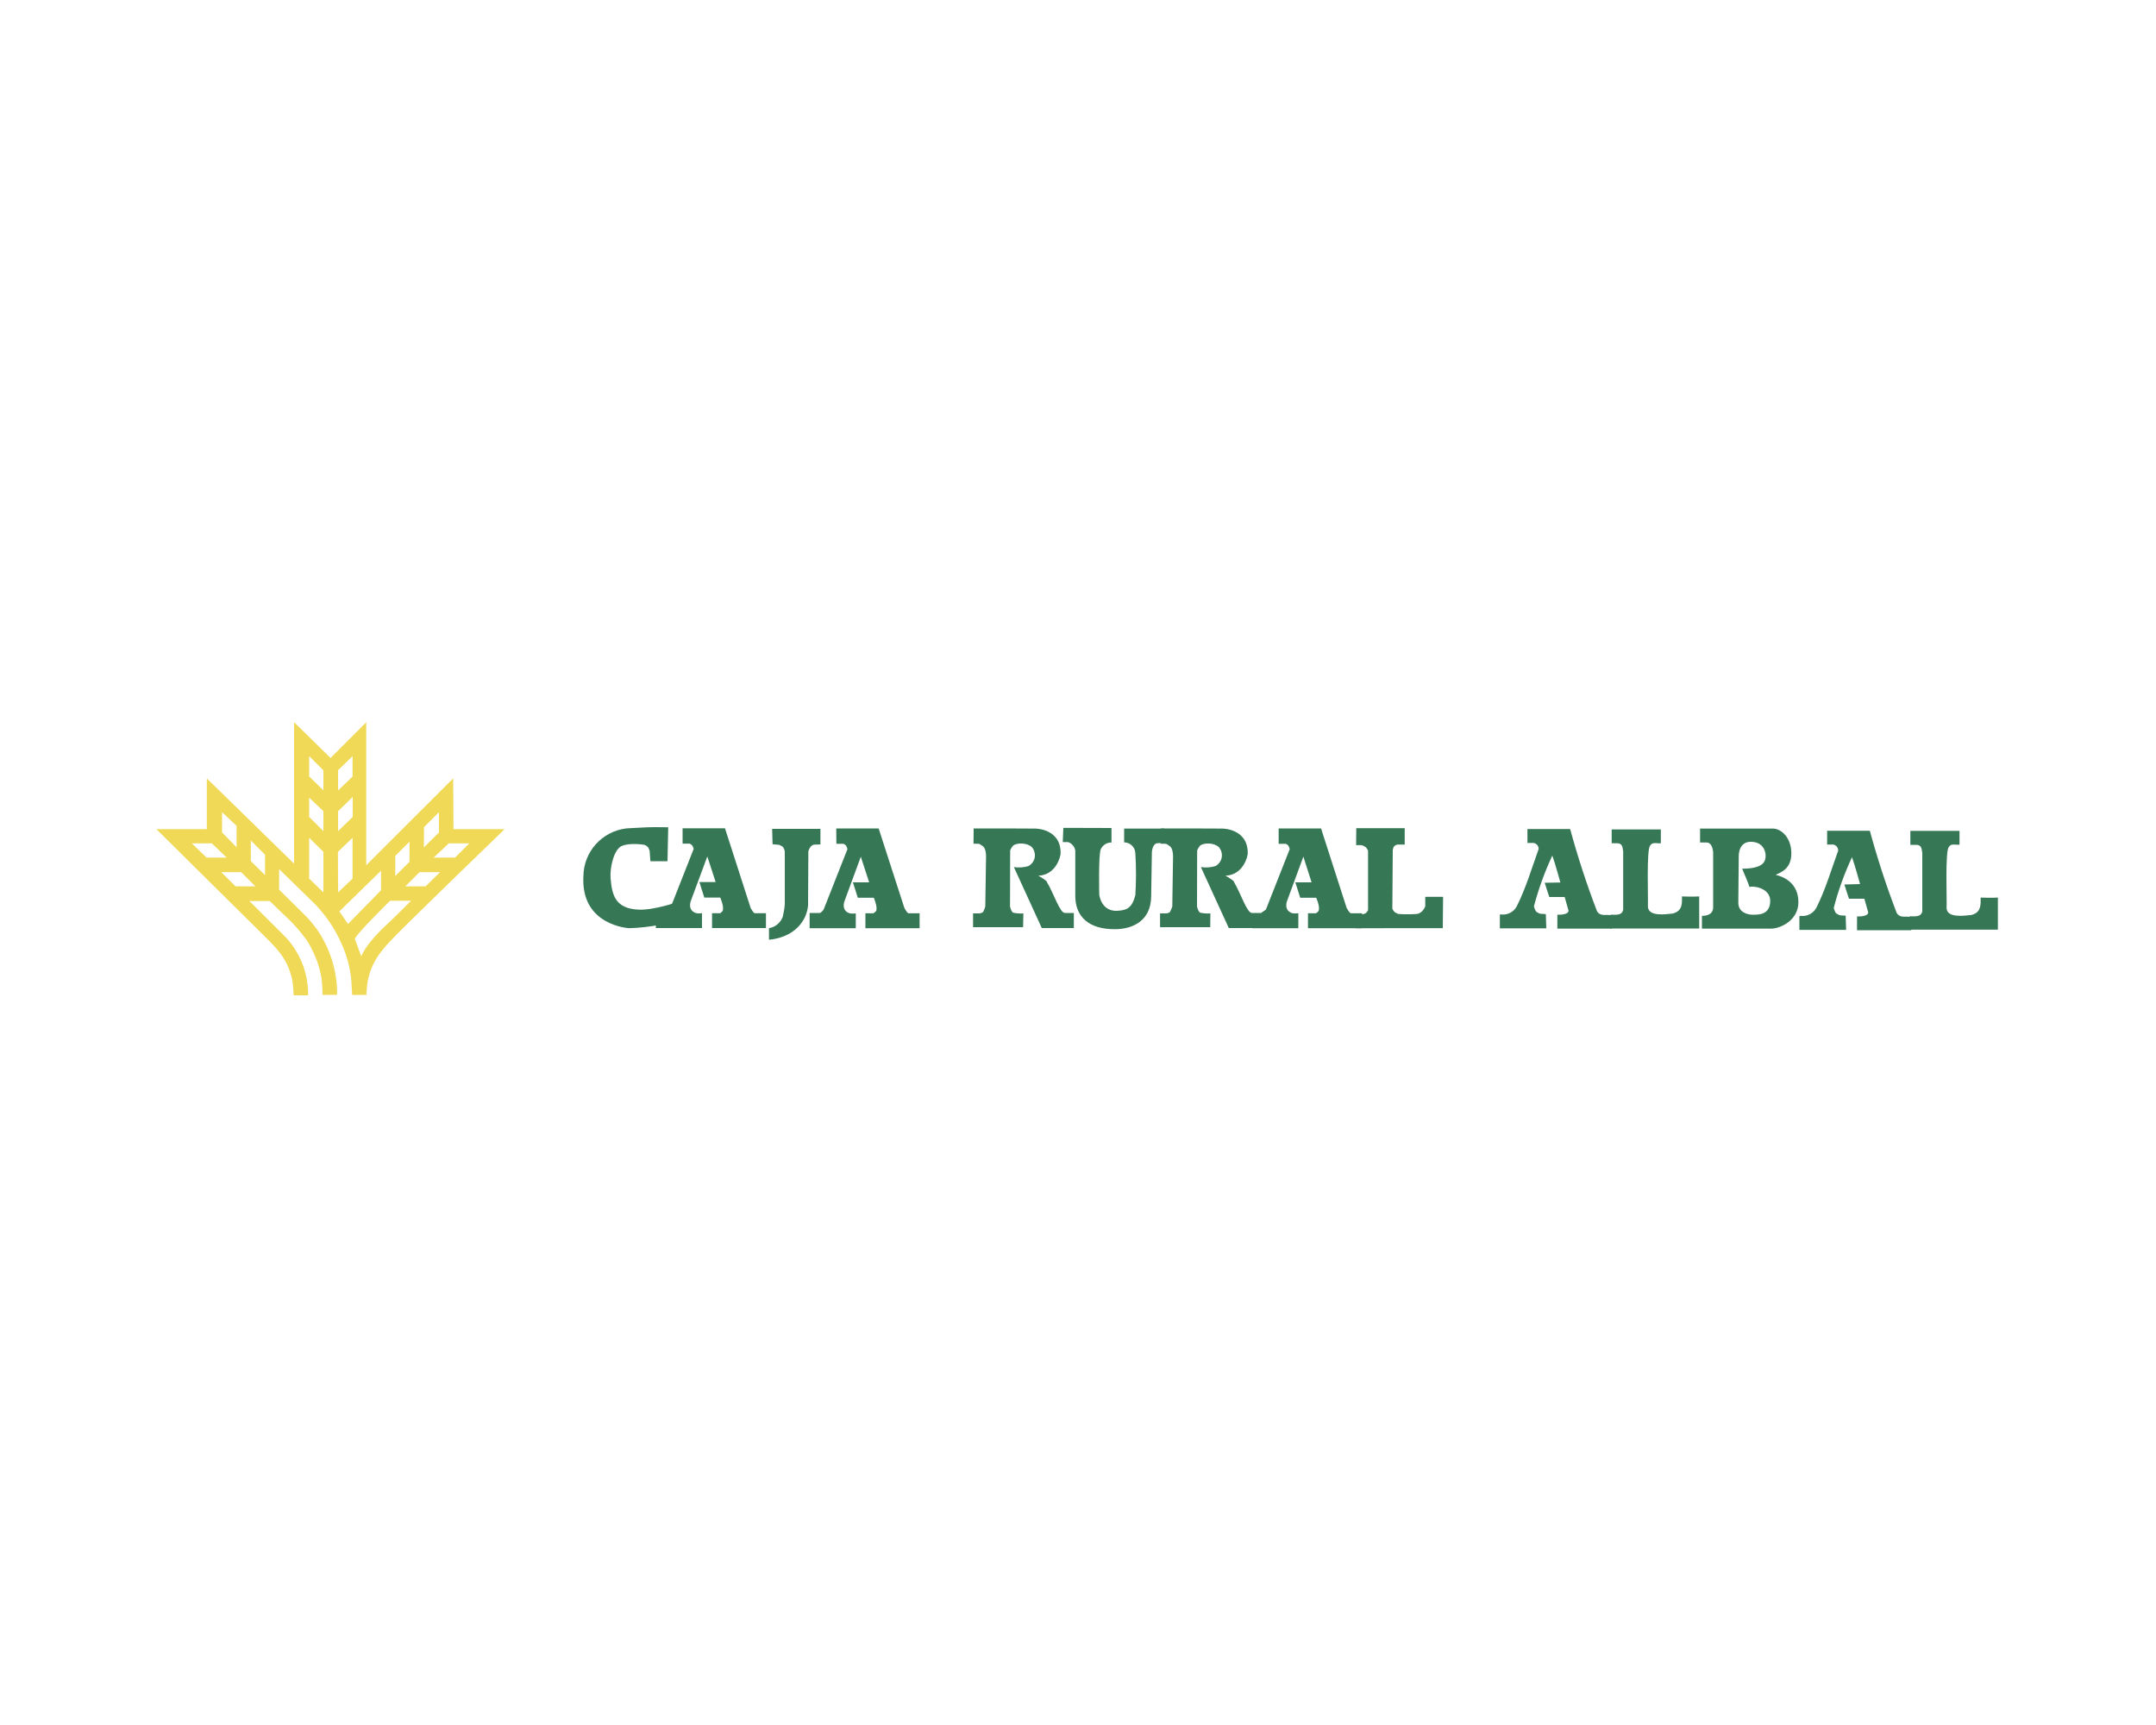<?xml version="1.0" encoding="utf-8"?>
<!-- Generator: Adobe Illustrator 25.4.1, SVG Export Plug-In . SVG Version: 6.00 Build 0)  -->
<svg version="1.0" id="katman_1" xmlns="http://www.w3.org/2000/svg" xmlns:xlink="http://www.w3.org/1999/xlink" x="0px" y="0px"
	 viewBox="0 0 1500 1200" style="enable-background:new 0 0 1500 1200;" xml:space="preserve">
<style type="text/css">
	.st0{fill:#F0D957;}
	.st1{fill-rule:evenodd;clip-rule:evenodd;fill:#367856;}
	.st2{fill:#367856;}
</style>
<g id="CR---Albal">
	<g id="Recurso-2Prueba1" transform="translate(0, 14)">
		<path id="Shape" class="st0" d="M251.3,651.2c0,0,3.4-8.6,16.2-20.5c7.4-6.9,18.5-18.1,18.5-18.1h-14.6c0,0-24.4,24-24.5,26.6
			L251.3,651.2z M242.1,628.8l23-23.5v-13.6l-29,28.3L242.1,628.8z M296.1,602.6l10.1-9.9h-14.3l-9.9,9.9H296.1z M275,595.4l9.9-9.9
			v-14l-9.9,9.9V595.4z M301.7,582.6h14.9l9.9-9.9h-14.3L301.7,582.6z M294.9,575.5l10.5-10.4V551l-10.4,10.4L294.9,575.5z
			 M235.2,606.8l10.1-9.6v-28.4l-10.2,9.8L235.2,606.8z M215.1,597.2l9.9,9.6v-28.2l-9.9-9.8V597.2z M235.2,550.3v13.9l10.2-9.9
			v-13.9L235.2,550.3z M215.1,554.3l9.9,9.9v-13.9l-9.9-9.4V554.3z M235.2,521.8v14.1l10.1-9.7V512L235.2,521.8z M215.1,526.1
			l9.9,9.7v-13.9l-9.9-9.9V526.1z M174.5,570.7V585l9.9,9.8v-14.2L174.5,570.7z M163.9,602.6h13.8l-9.9-9.9h-13.9L163.9,602.6z
			 M154.5,551v14.1l10.1,10.3v-14.9L154.5,551z M143.7,582.6h14l-10.3-9.9h-13.9L143.7,582.6z M315.5,562.8H351
			c-4.2,4.3-26.6,25.7-46.7,45.4c-33.7,33-40.5,38.7-45.9,51.5c-1.1,2.8-1.9,5.6-2.5,8.5c-0.6,2.8-1,9.9-1,9.9h-9.9l-0.6-10.6
			c-0.9-8.6-3.1-16.9-6.7-24.8c-4.4-10.1-10.5-19.3-18.1-27.3l-25.4-24.8v14.3l17.5,17.3c3.2,3.2,6.2,6.7,8.9,10.4
			c7.1,10.3,11.7,22.2,13.3,34.7c0.5,3.6,0.7,7.2,0.6,10.8h-10.1c0-3.6-0.2-7.2-0.6-10.8c-1.1-7.1-3.3-14-6.6-20.4
			c-1.3-2.8-2.8-5.5-4.6-7.9c-3.1-4.2-6.5-8.2-10.1-11.9l-14.9-14.3h-14.1l23.3,23.2c8.8,8.5,14.7,19.7,16.7,31.7
			c0.6,3.5,0.9,7.1,0.9,10.7h-10.1c-0.1-3.6-0.4-7.3-1-10.9c-3.1-13.6-9.2-19.8-15.7-26.7l-78.8-78h35.1v-35.3l60.7,59.3v-98.4
			l25.4,24.9l24.8-24.8v99.4l60.5-60.4L315.5,562.8z"/>
		<path id="Path" class="st1" d="M474.9,562.2h29.5l17.8,55.3c0,0,1.9,3.8,3,3.8h7.7v10.3h-37.5v-10.3h5.6c0,0,1.7-1.1,1.9-2
			c0.8-3.1-1.8-8.9-1.8-8.9H490l-3.4-10.8h11.3l-5.8-17.8l-11.5,31c0,0-2.5,6.5,3.7,8.4c1.4,0.3,2.7,0.3,4.1,0v10.4h-32.1V621h7
			c1,0,2.7-2.3,2.7-2.3l16.6-42.1c-0.2-0.9-0.5-1.7-1-2.5c-0.5-0.5-1.1-0.9-1.7-1.2h-5L474.9,562.2z"/>
		<path id="Path_00000018223226682945583300000014049681680248803230_" class="st1" d="M537.2,562.6h33.6v10.8l-4.8,0.2
			c-0.8,0.3-1.5,0.8-2.1,1.5c-0.7,1-1.2,2-1.5,3.2l-0.2,37.7c-0.5,4.9-2.4,9.5-5.6,13.3c-8,9.9-21.6,10.4-21.6,10.4v-8
			c4.4-0.7,8.1-3.8,9.6-8c0.7-2.9,1.2-5.8,1.4-8.7v-36.5c-0.1-1.1-0.5-2.1-1.1-3.1c-0.8-0.8-1.8-1.3-2.9-1.7l-4.5-0.4L537.2,562.6z"
			/>
		<path id="Path_00000041984247702459183300000013792414267248930992_" class="st1" d="M581.8,562.3h29.5l17.9,55.3
			c0,0,1.9,3.7,2.9,3.7h7.7v10.4h-37.7v-10.4h5.6c0,0,1.7-1.1,2-1.9c0.8-3.1-1.8-8.9-1.8-8.9h-11.1l-3.4-10.7h11.3l-5.8-17.8
			l-11.4,31c0,0-2.5,6.5,3.8,8.4c1.3,0.2,2.7,0.2,4.1,0v10.3h-32.1v-10.6h7c1,0,2.7-2.3,2.7-2.3l16.6-42.1c-0.2-0.9-0.5-1.7-1-2.5
			c-0.5-0.5-1.1-0.9-1.7-1.2h-5L581.8,562.3z"/>
		<path id="Path_00000143584447905793201490000016967596759346301370_" class="st1" d="M452.5,585.1h11.9l0.5-23.6
			c0,0-8.8-0.2-14.4,0c-5.6,0.2-14.9,0.8-14.9,0.8c-16.8,2.1-29.5,16.2-29.7,33.1c-2,34.7,31.9,36.3,31.9,36.3
			c6.9-0.2,13.8-1,20.6-2.2c5.1-1.2,12.9-3.9,12.9-3.9l0.1-12.1c0,0-16.2,5.7-26.8,5.3c-16.7-0.6-18.8-10.3-19.8-21.8
			c-0.6-7.9,2.5-20.3,7.8-22.5c5.8-2.5,15.7-0.8,15.7-0.8c0.9,0.3,1.6,0.8,2.3,1.4c0.7,0.9,1.2,2,1.4,3.1L452.5,585.1z"/>
		<path id="Path_00000152945772108729013920000009879339279382540435_" class="st1" d="M739.8,561.9l33.5,0.1v10.1
			c-3.1-0.1-6,1.7-7.4,4.5c-1.8,3.5-1.1,32-1.1,32c1.6,8.5,7.2,11.4,12.6,11c6.2-0.4,10.1-1.5,12.5-10.9c0.6-9.7,0.6-19.4,0-29.1
			c-0.1-4.2-3.6-7.6-7.8-7.6v-9.6h28v9.9l-5,0.3c-3.3,0.4-3.7,6-3.7,6l-0.5,31.2c-0.3,17.1-13.2,22.5-24.9,22.6
			c-17.9,0.2-28.1-8.2-27.9-23.7v-31.1c-0.5-2.7-2.4-4.9-5-5.8h-3.7L739.8,561.9z"/>
		<path id="Path_00000085934420575217362060000001779953290841723033_" class="st1" d="M677.4,562.3h20.5l22.3,0.1
			c0,0,18-0.1,17.7,17.3c0,1.6-2.8,14.9-15.5,15.5c0,0,6.2,3.4,6,4.5c4.8,7.9,8.9,21.4,12.5,21.4h6.2v10.5h-22.3l-19.4-42.4
			c3.4,0.5,7,0.3,10.3-0.8c2.2-1.3,3.8-3.5,4.2-6s-0.3-5.1-2-7.1c-3.3-3.1-10.4-3.3-13.2-0.9c-0.8,1-1.5,2.1-1.9,3.3l-0.1,38.9
			c0,0,0.8,3.7,2.2,4.3c2.3,0.5,4.7,0.7,7.1,0.5l-0.2,9.6H677v-9.6h4.5c0,0,2.1-0.3,2.6-1.2c0.6-1.2,1.1-2.4,1.4-3.6l0.5-33.2
			c0,0,0.5-6-1.8-8.4c-0.9-0.8-1.9-1.4-3-2l-3.9-0.1L677.4,562.3z"/>
		<path id="Path_00000047023462249065342850000008705223791325441686_" class="st1" d="M943.6,562.1h33.7v11.4h-4.8
			c-1,0.1-2,0.6-2.7,1.4c-0.4,0.7-0.7,1.5-0.8,2.3l-0.3,41c0.4,0.9,0.9,1.6,1.6,2.3c0.8,0.5,1.6,1,2.5,1.3c4.3,0.3,8.5,0.3,12.8,0
			c4.2-0.4,6-5.3,6-5.3v-6.6h12.4l-0.2,21.8H943v-9.6l5.6-0.2c0.7-0.2,1.3-0.5,1.9-0.9c0.5-0.5,1-1.2,1.3-1.8v-41.5
			c-0.4-0.8-0.9-1.6-1.5-2.3c-1-0.7-2.1-1.3-3.3-1.5h-3.5L943.6,562.1z"/>
		<path id="Path_00000012455560998147344030000010937822055886957234_" class="st1" d="M807.6,562.3h20.5l22.3,0.1
			c0,0,17.9-0.1,17.7,17.3c0,1.6-2.8,14.9-15.5,15.5c0,0,6.2,3.4,6,4.5c4.7,7.9,8.9,21.4,12.4,21.4h6.2v10.5h-22.3l-19.4-42.4
			c3.4,0.5,7,0.3,10.3-0.8c2.2-1.3,3.8-3.5,4.2-6s-0.3-5.1-2-7.1c-3.3-3.1-10.5-3.3-13.2-0.9c-0.8,1-1.5,2.1-1.9,3.3l-0.1,38.9
			c0,0,0.8,3.7,2.2,4.3c2.3,0.5,4.7,0.7,7.1,0.5l-0.1,9.6h-34.9v-9.6h4.5c0,0,2.1-0.3,2.5-1.2c0.6-1.2,1.1-2.4,1.5-3.6l0.5-33.2
			c0,0,0.5-6-1.8-8.4c-0.9-0.8-1.9-1.4-3-2l-3.9-0.1L807.6,562.3z"/>
		<path id="Path_00000114781670821975183420000017910326382270124689_" class="st1" d="M889.6,562.3h29.5l17.8,55.3c0,0,2,3.7,3,3.7
			h7.7v10.4H910v-10.4h5.6c0,0,1.7-1.1,1.9-1.9c0.9-3.1-1.8-8.9-1.8-8.9h-11.1l-3.4-10.7h11.3l-5.7-17.9l-11.4,31
			c0,0-2.5,6.5,3.8,8.4c1.3,0.2,2.7,0.2,4.1,0v10.4H871l3.7-8.4c1.9-1.7,3.9-3.2,6-4.5l16.6-42.1c-0.2-0.9-0.5-1.7-1-2.5
			c-0.5-0.5-1.1-0.9-1.7-1.2h-5L889.6,562.3z"/>
		<path id="Path_00000065076863822821948680000002070759921153903491_" class="st2" d="M1044,622.1c4.6,0.7,9.2-1.6,11.3-5.7
			c6.4-12.8,10.4-26.5,15.2-39.8c0-1.2-0.5-2.4-1.4-3.2c-0.9-0.8-2.2-1.2-3.4-1h-3v-9.7h29.7c5.3,19.4,11.5,38.5,18.7,57.2
			c2.5,4,6.4,1.9,10.2,2.9v9.2h-37.8v-9.7c0,0,7.4,0.5,7.8-2.7l-2.7-9.6h-10.7c-1.1-3.2-2.1-6.4-3.2-9.9l10.9-0.2
			c0,0-3.5-12.8-5.6-18.7c-5.3,11.3-9.6,23.2-12.8,35.3c0.5,1.6,1.1,4,2.7,4.3c1.3,1.3,3.7,0.8,5.6,1.1l0.3,9.9h-32.3v-9.6H1044z"/>
		<path id="Path_00000168117782886234042820000011685833947188525247_" class="st2" d="M1120.5,622.3c3.5,0,8,0.8,8.8-3.5v-40.6
			c-0.5-2.5-0.3-5.6-4.3-5.6h-3.7V563h34.2v9.6c-2.7,0.3-5.9-1.1-7.4,1.6c-2.7,2.5-1.3,36.6-1.6,42.5c0.3,7,11.8,5.4,17.3,4.8
			c4-1.1,6.2-3.2,6.4-8.5v-3.4c0,0,8,0.3,12,0v22.3h-61.8V622.3z"/>
		<path id="Shape_00000060736182153816725700000015003267499734571709_" class="st2" d="M1209.7,581.9l-0.3,32.1c0,7,7,8.3,9.6,8.3
			c3.2,0,12.6,0.8,12.6-9.6c0-9.3-12.6-10.7-14.4-9.6c-1.9-5.6-2.7-6.7-5.1-12.8c15.5,0,16.3-5.6,16.3-9.1s-2.1-9.6-10.4-9.6
			C1213.5,571.5,1209.7,574.7,1209.7,581.9 M1182.7,562.4h50.8c5.4,0,12.8,5.9,12.8,17.3c0,11.4-8.3,13.4-10.9,14.9
			c5.9,1.3,15.8,5.9,15.8,19S1238,632,1232.4,632h-48.3v-8.9c0,0,7.8,0.5,7.8-5.9V579c0,0-0.3-6.9-4.5-6.9h-4.6v-9.6H1182.7z"/>
		<path id="Path_00000136408074656760950120000016272158286218878138_" class="st2" d="M1252.5,623.1c4.5,0.7,9-1.6,11.2-5.6
			c6.4-12.8,10.4-26.5,15.2-39.8c0-1.2-0.5-2.4-1.4-3.2s-2.2-1.2-3.4-1h-2.9v-9.6h29.7c5.3,19.4,11.5,38.5,18.7,57.2
			c2.5,4,6.4,1.9,10.2,2.9v9.1H1292v-9.6c0,0,7.4,0.5,7.8-2.7l-2.7-9.6h-10.7c-1.1-3.2-2.1-6.4-3.2-9.9l10.9-0.3
			c0,0-3.5-12.8-5.6-18.7c-5.3,11.4-9.6,23.2-12.7,35.3c0.5,1.6,1.1,4,2.7,4.3c1.3,1.3,3.8,0.8,5.6,1.1l0.3,9.9h-32.5v-9.6H1252.5z"
			/>
		<path id="Path_00000132054181214512356140000017458761333777357758_" class="st2" d="M1328.6,623.4c3.5,0,8,0.8,8.8-3.5v-40.6
			c-0.5-2.5-0.3-5.6-4.3-5.6h-4V564h34.2v9.6c-2.7,0.3-5.9-1.1-7.4,1.6c-2.7,2.5-1.3,36.6-1.6,42.5c0.3,7,11.8,5.4,17.3,4.8
			c4-1.1,6.2-3.2,6.4-8.6v-3.5c0,0,8,0.3,12,0v22.3h-61.8L1328.6,623.4L1328.6,623.4z"/>
	</g>
</g>
</svg>
